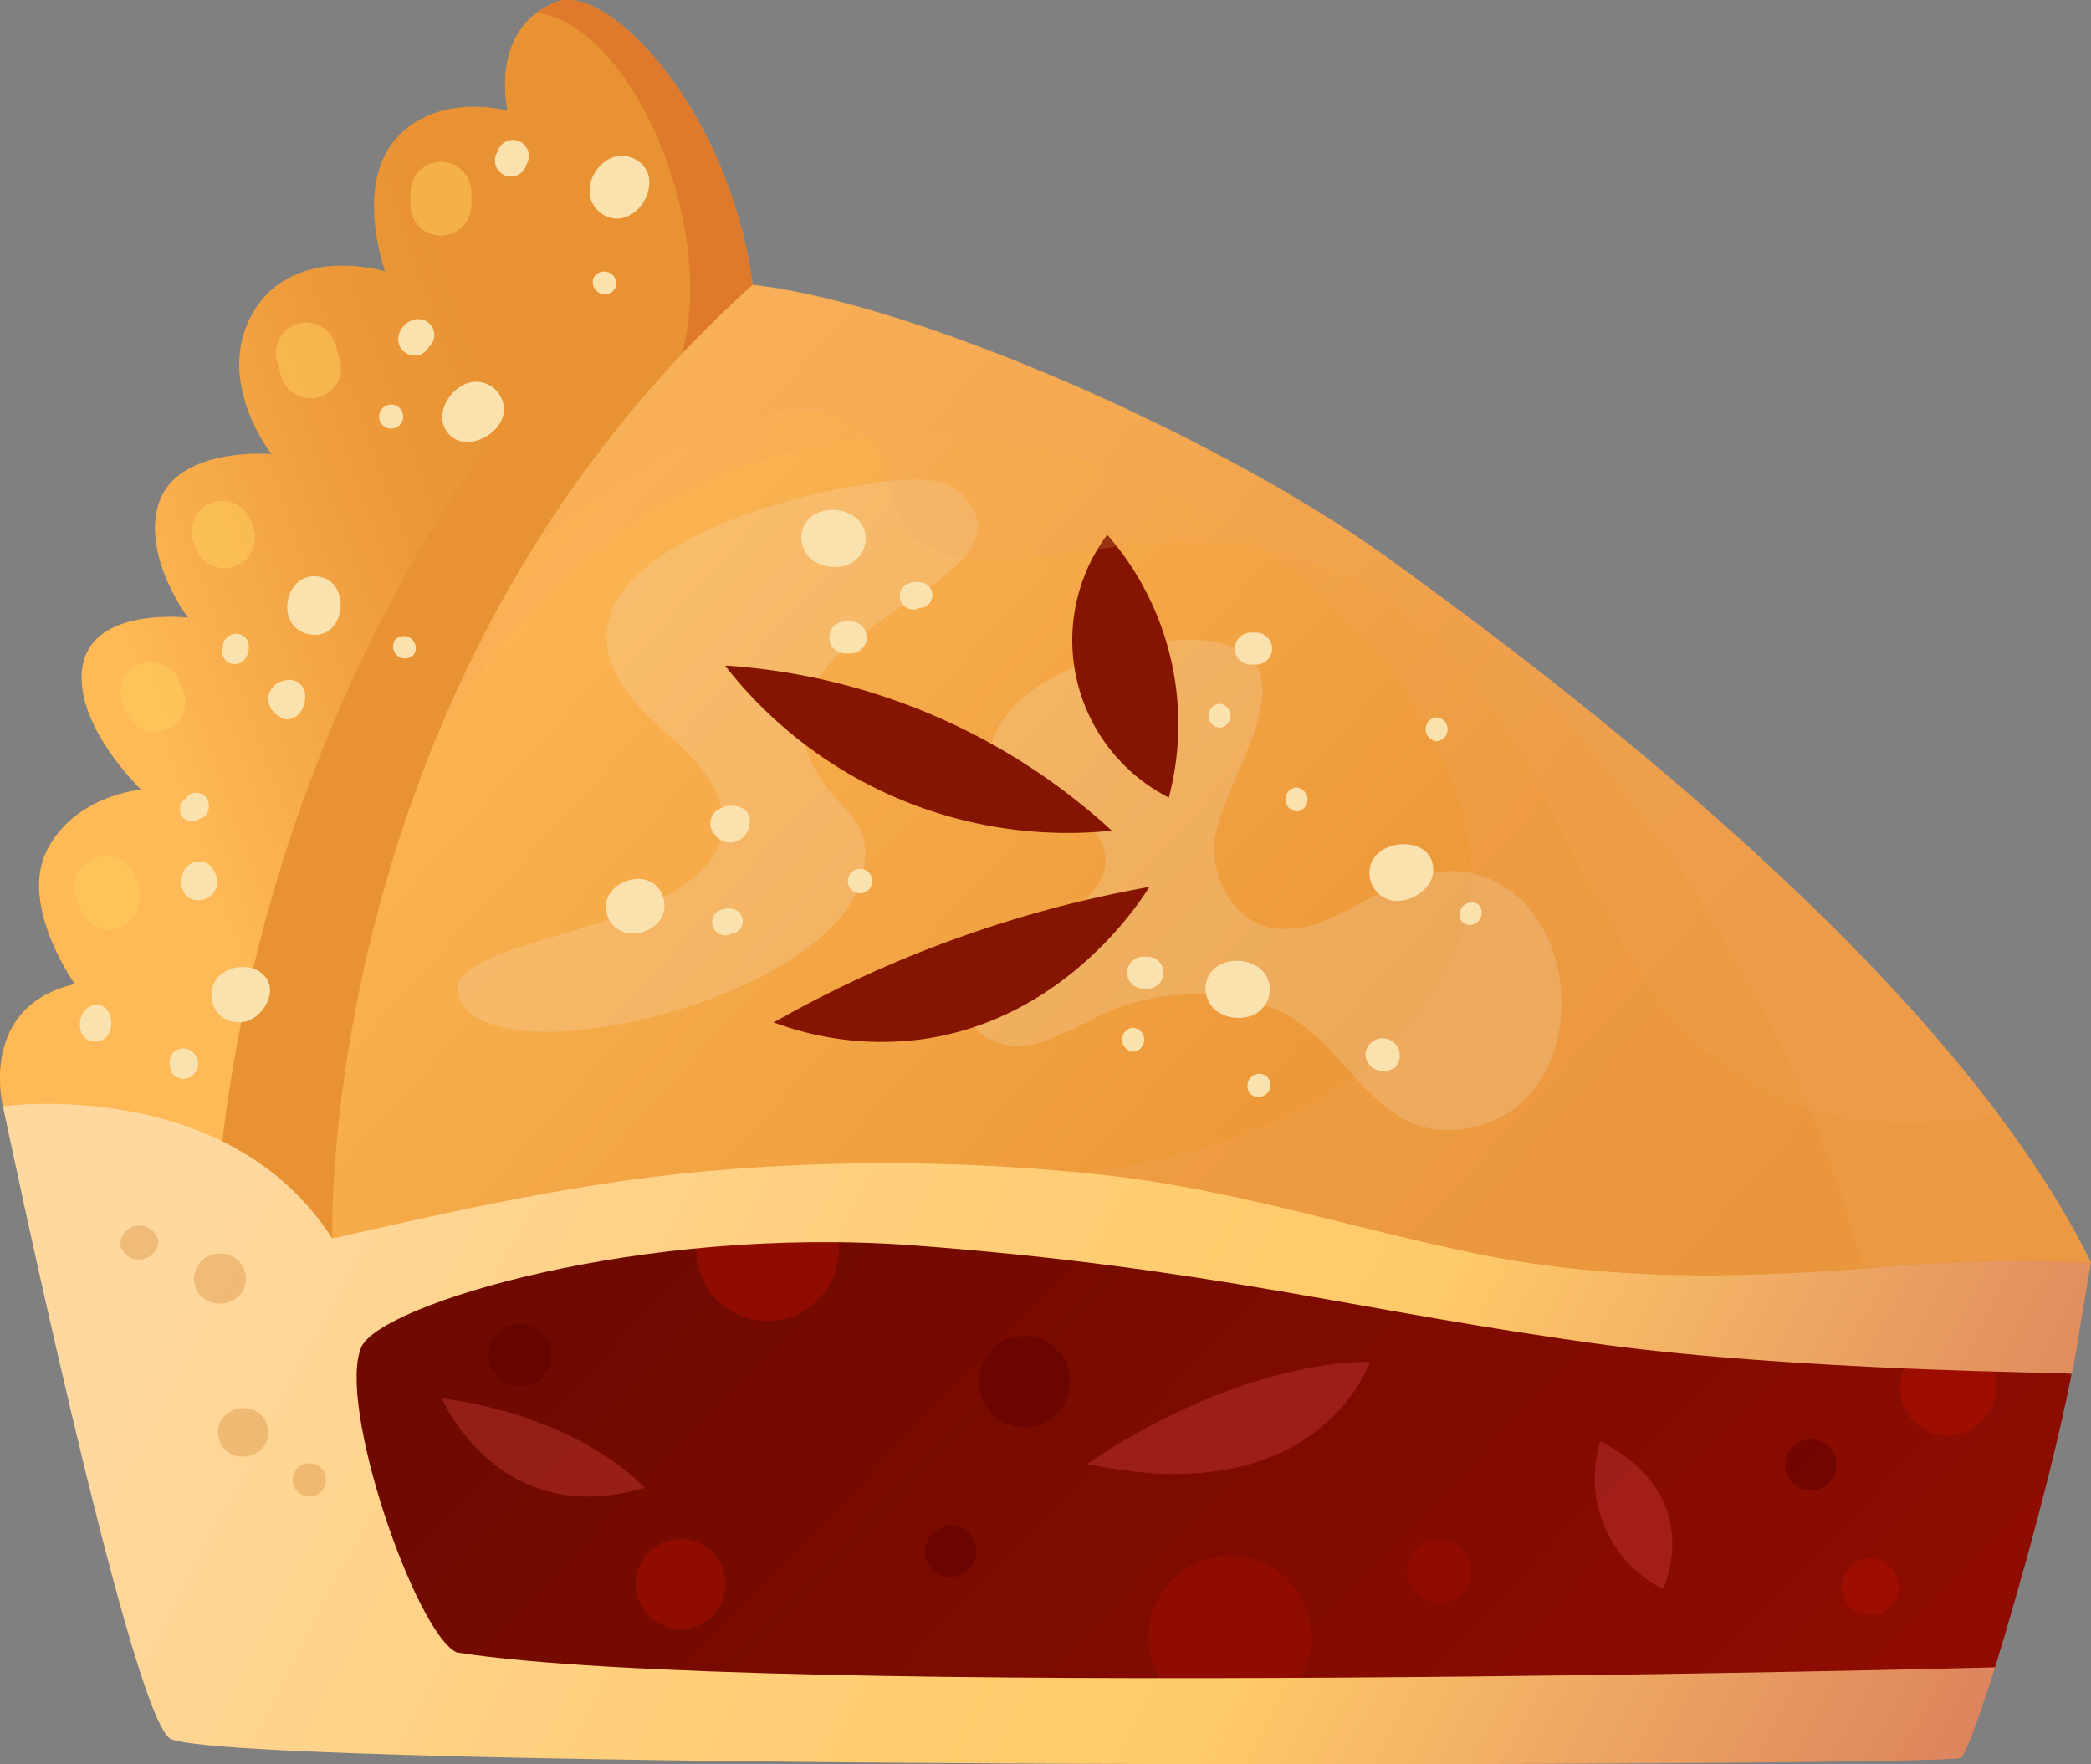<svg xmlns="http://www.w3.org/2000/svg" xmlns:xlink="http://www.w3.org/1999/xlink" viewBox="0 0 163.62 138.06"><rect x="0" y="0" width="163.62" height="138.06" fill="#808080" stroke="none"/><defs><style>.cls-1{isolation:isolate;}.cls-2{fill:#e89233;}.cls-3{fill:url(#linear-gradient);}.cls-4{fill:#df792b;}.cls-5{fill:url(#linear-gradient-2);}.cls-6{fill:#bd3333;}.cls-10,.cls-17,.cls-6{opacity:0.5;}.cls-7{fill:#910c00;}.cls-8{fill:#9e0e00;}.cls-9{fill:url(#linear-gradient-3);}.cls-10{fill:#fed15e;}.cls-11{fill:#fae2af;}.cls-12{fill:#db8e40;opacity:0.4;}.cls-12,.cls-15,.cls-17{mix-blend-mode:multiply;}.cls-13{fill:url(#linear-gradient-4);}.cls-14{fill:#f4eddf;mix-blend-mode:overlay;}.cls-14,.cls-15{opacity:0.2;}.cls-15{fill:#f1a562;}.cls-16{fill:#851500;}.cls-17{fill:#5c0000;}</style><linearGradient id="linear-gradient" x1="-1723.7" y1="55.13" x2="-1691.92" y2="43.77" gradientTransform="translate(1735.08)" gradientUnits="userSpaceOnUse"><stop offset="0" stop-color="#ffb957"/><stop offset="0.16" stop-color="#fab14f"/><stop offset="0.67" stop-color="#ed9a3b"/><stop offset="1" stop-color="#e89233"/></linearGradient><linearGradient id="linear-gradient-2" x1="-1669.81" y1="155.55" x2="-1741.7" y2="85.88" gradientTransform="translate(1806.62)" gradientUnits="userSpaceOnUse"><stop offset="0" stop-color="#910c00"/><stop offset="1" stop-color="#700a00"/></linearGradient><linearGradient id="linear-gradient-3" x1="-1784.61" y1="82.66" x2="-1653.18" y2="151.42" gradientTransform="translate(1806.62)" gradientUnits="userSpaceOnUse"><stop offset="0" stop-color="#ffd89f"/><stop offset="0.24" stop-color="#ffd183"/><stop offset="0.45" stop-color="#ffcc70"/><stop offset="0.6" stop-color="#ffca69"/><stop offset="0.82" stop-color="#e99e61"/><stop offset="1" stop-color="#d97c5b"/></linearGradient><linearGradient id="linear-gradient-4" x1="-1701.43" y1="38.32" x2="-1616.15" y2="115.54" xlink:href="#linear-gradient"/></defs><title>6Asset 9</title><g class="cls-1"><g id="Layer_2" data-name="Layer 2"><g id="Layer_1-2" data-name="Layer 1"><path class="cls-2" d="M.23,86.56s-2-7.81,5.64-9.55c0,0-4.34-6.07-2.17-10.41s7.38-4.78,7.38-4.78-5.43-5.21-4.56-9.76,8.24-3.69,8.24-3.69-3.47-4.56-2.38-8.68c1.26-4.79,8.9-4.12,8.9-4.12S16.62,29.65,20,24.28c3.26-5.21,10.2-3,10.2-3s-2.38-6.72.87-10.41,8.68-2.17,8.68-2.17S38.21,2.38,43.41.19c4.12-1.73,13.67,8.47,15.48,22.07L65.54,44.9,25.4,104.36Z"/><path class="cls-3" d="M57,14.62C53.5,5.08,46.71-1.2,43.41.19c-5.2,2.19-3.69,8.47-3.69,8.47S34.3,7.14,31,10.83s-.87,10.41-.87,10.41-6.94-2.17-10.2,3c-3.35,5.37,1.31,11.29,1.31,11.29s-7.64-.67-8.9,4.12c-1.09,4.12,2.38,8.68,2.38,8.68s-7.37-.87-8.24,3.69,4.56,9.76,4.56,9.76-5.21.44-7.38,4.78S5.87,77,5.87,77C-1.73,78.75.23,86.56.23,86.56L15.31,97.22l1.56-1.11S17.33,47.24,57,14.62Z"/><path class="cls-4" d="M52.19,30.61c-3.65,6.6-4.66,11.22-7.95,17.92a164.21,164.21,0,0,1,6.5,18.29L65.54,44.9,58.89,22.26C57.08,8.66,47.53-1.54,43.41.19A6.6,6.6,0,0,0,42,1C50.13,2,57.54,20.93,52.19,30.61Z"/><path class="cls-5" d="M139.91,102c-11.83-.78-34.16-6.8-46-6.26-12.21.57-19-1-31.27-.92-6.17,0-12.6.83-18.76.56-6-.27-11.86,6-17.85,5.88-.33,0,1.81,14,1.47,14,1.58,6.79,5.16,12.62,7.07,13.8,9.85,6.06,121.53,1.45,121.53,1.45s4.07-13.13,6-23C155.09,107,147,102.44,139.91,102Z"/><path class="cls-6" d="M34.57,109.41s4.44,10.44,15.87,7C50.44,116.46,45.74,110.94,34.57,109.41Z"/><path class="cls-6" d="M85.08,114.55s10.77-7.84,22.13-8C107.21,106.52,103.29,118.46,85.08,114.55Z"/><path class="cls-6" d="M125.22,112.78a9.73,9.73,0,0,0,4.9,11.56S133.65,117.09,125.22,112.78Z"/><path class="cls-7" d="M53.34,120.43a3.51,3.51,0,1,0,3.42,3.51A3.5,3.5,0,0,0,53.34,120.43Z"/><path class="cls-7" d="M112.68,120.44a2.5,2.5,0,1,0,2.43,2.5A2.5,2.5,0,0,0,112.68,120.44Z"/><path class="cls-8" d="M152.52,104.86a3.74,3.74,0,1,0,3.65,3.73A3.73,3.73,0,0,0,152.52,104.86Z"/><path class="cls-7" d="M96.41,121.74a6.36,6.36,0,1,0,6.19,6.36A6.34,6.34,0,0,0,96.41,121.74Z"/><path class="cls-7" d="M60.2,92.2a5.58,5.58,0,1,0,5.43,5.58A5.56,5.56,0,0,0,60.2,92.2Z"/><path class="cls-9" d="M.23,86.56S17.78,84.11,26,96.91c0,0,6.07-8.12,6.94-6.81.43.65,34.92-7.64,67.68-5.63,32.35,2,63,14.3,63,14.3l-1.46,8.68c-.7,0-21.82-.25-36.4-2.2-19.08-2.56-30.95-6.06-54.28-7.8-21.31-1.59-41.62,4.6-43.19,7.92-2,4.44,4.24,22.45,7.45,23.93C59,133,156.11,130.47,156.11,130.47s-2,6.44-2.68,7.09S16.5,138.64,13.25,136,.23,86.56.23,86.56Z"/><path class="cls-10" d="M10.92,69.74c-.17-1.68-1.47-3.25-3.36-2.64a2.4,2.4,0,0,0-1.42,1.1A2.37,2.37,0,0,0,5.9,70l.33,1a2.52,2.52,0,0,0,1.09,1.43,2.39,2.39,0,0,0,3.27-.86A3.33,3.33,0,0,0,10.92,69.74Z"/><path class="cls-10" d="M14.2,53.7,13.87,53a2.43,2.43,0,0,0-1.43-1.1,2.46,2.46,0,0,0-1.84.24,2.37,2.37,0,0,0-1.09,1.43,2.62,2.62,0,0,0,.24,1.84l.32.66A2.45,2.45,0,0,0,11.5,57.2a2.4,2.4,0,0,0,2.94-1.66A2.62,2.62,0,0,0,14.2,53.7Z"/><path class="cls-10" d="M19.87,41.44l-.16-.5a2.56,2.56,0,0,0-1.1-1.42,2.38,2.38,0,0,0-3.51,2.69l.16.5a2.53,2.53,0,0,0,1.1,1.42,2.42,2.42,0,0,0,1.84.24,2.38,2.38,0,0,0,1.43-1.09A2.42,2.42,0,0,0,19.87,41.44Z"/><path class="cls-10" d="M26.6,28.15,26.27,27a2.46,2.46,0,0,0-1.1-1.43,2.38,2.38,0,0,0-3.26.86,2.46,2.46,0,0,0-.24,1.84L22,29.42a2.38,2.38,0,0,0,2.93,1.66A2.38,2.38,0,0,0,26.36,30,2.46,2.46,0,0,0,26.6,28.15Z"/><path class="cls-10" d="M36.19,13.37a2.39,2.39,0,0,0-3.38,0,2.48,2.48,0,0,0-.7,1.69v1a2.46,2.46,0,0,0,.7,1.68,2.39,2.39,0,0,0,3.38,0,2.46,2.46,0,0,0,.7-1.68v-1A2.48,2.48,0,0,0,36.19,13.37Z"/><path class="cls-11" d="M17,69.05a1.92,1.92,0,0,0-.79-1.51,1.47,1.47,0,0,0-1.61.28,1.84,1.84,0,0,0-.06,2.25A1.48,1.48,0,0,0,17,69.05Z"/><path class="cls-11" d="M50.37,13a2.22,2.22,0,0,0-3.08-.32,3,3,0,0,0-1.15,2,2.19,2.19,0,0,0,1.94,2.41C50,17.31,51.62,14.54,50.37,13Z"/><path class="cls-11" d="M25,45.13c-2.77-.49-3.59,4-.79,4.51S27.58,45.59,25,45.13Z"/><path class="cls-11" d="M38.52,30.28a2.17,2.17,0,0,0-1.6-.38c-1.45.22-2.78,2.1-2.16,3.5,1.11,2.48,5,.63,4.65-1.66A2.24,2.24,0,0,0,38.52,30.28Z"/><path class="cls-11" d="M18.86,49.66a1.06,1.06,0,0,0-1.2.33.86.86,0,0,0-.21.63,1,1,0,0,0,.3,1.13,1,1,0,0,0,1.4-.16,1.66,1.66,0,0,0,.32-.83A1.06,1.06,0,0,0,18.86,49.66Z"/><path class="cls-11" d="M33.88,25.71a1.27,1.27,0,0,0-1.65-.64,1.68,1.68,0,0,0-1,1.06A1.27,1.27,0,0,0,32,27.74a1.24,1.24,0,0,0,1.54-.57A1.26,1.26,0,0,0,33.88,25.71Z"/><path class="cls-11" d="M13.49,82.46a1.1,1.1,0,0,0-.19.91,1.12,1.12,0,0,0,.4.84A1.09,1.09,0,0,0,15.2,84a1.24,1.24,0,0,0,.3-.92,1.23,1.23,0,0,0-.51-.83A1.08,1.08,0,0,0,13.49,82.46Z"/><path class="cls-11" d="M39,11.68l-.17.38a1.25,1.25,0,0,0,2.3,1l.16-.39a1.25,1.25,0,0,0-2.29-1Z"/><path class="cls-11" d="M8,78.71a1,1,0,0,0-.6-.07c-1.53.23-1.61,3.07.24,2.85C9,81.32,9,79.18,8,78.71Z"/><path class="cls-11" d="M22.47,53.22A1.55,1.55,0,0,0,21,54.53,1.58,1.58,0,0,0,21.76,56c1.1.87,2.2-.42,2.12-1.56A1.22,1.22,0,0,0,22.47,53.22Z"/><path class="cls-11" d="M19.23,75.68a2.63,2.63,0,0,0-2.24.87,2.16,2.16,0,0,0,.36,3,2.23,2.23,0,0,0,1.92.36c1.23-.31,2.35-2.08,1.63-3.28A2.09,2.09,0,0,0,19.23,75.68Z"/><path class="cls-11" d="M30.91,50.07a.94.94,0,0,0,1.47,1.16A.94.94,0,0,0,30.91,50.07Z"/><path class="cls-11" d="M46.44,21.76a.94.94,0,0,0,1.72.75A.94.94,0,0,0,46.44,21.76Z"/><path class="cls-11" d="M30.21,31.74A.94.94,0,0,0,31,33.45.94.94,0,0,0,30.21,31.74Z"/><path class="cls-11" d="M16.34,63.17a1.12,1.12,0,0,0-.28-.84,1,1,0,0,0-1.17-.19c-.24.11-.37.35-.55.52a1,1,0,0,0,0,1.33,1,1,0,0,0,1.28.07A.93.93,0,0,0,16.34,63.17Z"/><path class="cls-8" d="M146.4,121.94a2.22,2.22,0,1,0,2.16,2.22A2.21,2.21,0,0,0,146.4,121.94Z"/><path class="cls-12" d="M9.4,97.38a1.52,1.52,0,0,0,3-.3A1.52,1.52,0,0,0,9.4,97.38Z"/><path class="cls-12" d="M15.63,98.81a2,2,0,0,0-.44,1.43,2,2,0,0,0,.7,1.32,2.06,2.06,0,0,0,1.43.43h.16a2,2,0,0,0,1.32-.71,2,2,0,0,0,.43-1.43,2,2,0,0,0-.7-1.32,2.06,2.06,0,0,0-1.43-.43h-.16A2,2,0,0,0,15.63,98.81Z"/><path class="cls-12" d="M17.11,112.48c.51,2.46,4.34,1.67,3.83-.79S16.6,110,17.11,112.48Z"/><path class="cls-12" d="M22.93,116.06a1.3,1.3,0,0,0,2.55-.53A1.3,1.3,0,0,0,22.93,116.06Z"/><path class="cls-13" d="M26,96.91c9.79-2.22,19.56-4.42,29.58-5.29A158.05,158.05,0,0,1,86.9,92c9.84,1.14,19.27,4.19,28.94,6.16,10,2,19.79,1.88,29.93,1.11a121,121,0,0,1,17.85-.46c-10-20.41-36.24-41.6-55.13-55.22-13.08-9.43-37-19.91-49.6-21.29C24.7,53.1,26,96.81,26,96.91Z"/><path class="cls-14" d="M69.78,37.62c-9.5.93-31.17,7.53-18.4,19.05,1.93,1.74,4.63,3.94,5.1,6.8,1.6,9.58-21.74,9.4-20.65,14.24,1.64,7.21,30.15.52,31.76-9.62.61-3.87-1.37-4.22-3.15-6.82C56.23,49.33,81.7,46.19,75.55,38.94c-1.22-1.42-3.36-1.52-5.23-1.37Z"/><path class="cls-15" d="M108.49,43.55c-13.08-9.43-37-19.91-49.6-21.29A97,97,0,0,0,34.23,57.5C43.81,42,58.63,32.58,75.64,34.24,103.4,37,118.3,61,114.58,72.84c-2.15,6.82-9.48,16.25-29.78,18.89l2.1.23c9.84,1.14,19.27,4.19,28.94,6.16,10,2,19.79,1.88,29.93,1.11a121,121,0,0,1,17.85-.46C153.61,78.36,127.38,57.17,108.49,43.55Z"/><path class="cls-15" d="M115.27,48.54c9.89,9.85,24.51,27.56,30.5,50.69a121,121,0,0,1,17.85-.46C154.76,80.71,133.2,62,115.27,48.54Z"/><path class="cls-14" d="M122.17,77.94c-.19-4.34-2.57-8.6-7-9.61-3.22-.73-6.06.93-8.83,2.41-2.39,1.28-4.73,2.42-7.25,1.77S95,69,95,66.3c0-3.83,6-11.54,2.89-14.73-3.67-3.72-15.37.15-18.52,3.66-5.54,6.18,3.33,6.37,5.9,9.33,3.57,4.12-1.43,6.92-4.67,8.8-1.88,1.08-4.17,1.73-4.71,4-.9,3.72,2.53,5.12,5.6,4.19a40.53,40.53,0,0,0,4.79-2.21,17.68,17.68,0,0,1,13-.56c6.38,2.24,8,11.17,16,9.42C120.14,87.12,122.37,82.49,122.17,77.94Z"/><path class="cls-16" d="M56.76,52.12A34,34,0,0,0,87,65a49.47,49.47,0,0,0-30.2-12.92Z"/><path class="cls-16" d="M91.46,62.41a13.82,13.82,0,0,1-4.82-20.57,22.54,22.54,0,0,1,4.82,20.57Z"/><path class="cls-16" d="M89.94,69.4A92.48,92.48,0,0,0,60.54,80a24.13,24.13,0,0,0,11.75,1.3C83.16,79.72,89,70.91,89.94,69.4Z"/><path class="cls-15" d="M156.44,87.27C144,70.69,123.84,54.62,108.49,43.55c-13.08-9.43-37-19.91-49.6-21.29A94.94,94.94,0,0,0,41.83,42.67c6.1-4.82,15.49-11.15,22-10.43,7.93.86,3.61,9.85,10.59,11.2,9.15,1.77,19.27-4.94,32.77,2.66C127,57.21,122.37,93.11,156.44,87.27Z"/><path class="cls-11" d="M94.52,76.47a2.21,2.21,0,0,0,1.1,2.89,3.08,3.08,0,0,0,2.33.11,2.21,2.21,0,0,0,1.27-2.82C98.52,74.8,95.34,74.65,94.52,76.47Z"/><path class="cls-11" d="M62.89,41.19A2.22,2.22,0,0,0,64,44.08a3,3,0,0,0,2.33.11,2.2,2.2,0,0,0,1.27-2.82C66.89,39.53,63.71,39.37,62.89,41.19Z"/><path class="cls-11" d="M47.5,71.56c.82,2.69,5.22,1.38,4.39-1.34S46.73,69,47.5,71.56Z"/><path class="cls-11" d="M107.47,69.43a2.23,2.23,0,0,0,1.33,1c1.41.37,3.38-.84,3.35-2.37,0-2.71-4.35-2.54-4.93-.29A2.25,2.25,0,0,0,107.47,69.43Z"/><path class="cls-11" d="M55.73,72.23a1,1,0,0,0,.84.93.87.87,0,0,0,.65-.1,1,1,0,0,0,.88-.78,1,1,0,0,0-.78-1.17,1.67,1.67,0,0,0-.89.08A1,1,0,0,0,55.73,72.23Z"/><path class="cls-11" d="M70.42,46.74a1.05,1.05,0,0,0,.84.93.92.92,0,0,0,.65-.1,1,1,0,0,0,.09-2,1.55,1.55,0,0,0-.88.08A1,1,0,0,0,70.42,46.74Z"/><path class="cls-11" d="M106.92,82.12a1.25,1.25,0,0,0,.79,1.58,1.61,1.61,0,0,0,.84.08,2,2,0,0,0,.57-.21,1.35,1.35,0,1,0-2.2-1.45Z"/><path class="cls-11" d="M89.53,77.35l.42,0a1.25,1.25,0,0,0-.15-2.49l-.42,0a1.25,1.25,0,0,0,.15,2.5Z"/><path class="cls-11" d="M66.22,51.13l.42,0a1.25,1.25,0,0,0-.15-2.5l-.42,0a1.25,1.25,0,0,0,.15,2.5Z"/><path class="cls-11" d="M97.82,52l.42,0a1.25,1.25,0,0,0,.1-2.5l-.41,0a1.25,1.25,0,1,0-.11,2.5Z"/><path class="cls-11" d="M55.8,65.12a1.56,1.56,0,0,0,1.84.72,1.62,1.62,0,0,0,1-1.34c.27-1.38-1.38-1.78-2.36-1.19A1.23,1.23,0,0,0,55.8,65.12Z"/><path class="cls-11" d="M67.12,69.88A.94.94,0,0,0,67.48,68,.94.94,0,0,0,67.12,69.88Z"/><path class="cls-11" d="M101.51,63.49a.94.94,0,0,0-.12-1.87A.94.94,0,0,0,101.51,63.49Z"/><path class="cls-11" d="M95.48,56.94a.94.94,0,0,0-.11-1.87A.94.94,0,0,0,95.48,56.94Z"/><path class="cls-11" d="M112.47,58a.94.94,0,0,0-.11-1.87A.94.94,0,0,0,112.47,58Z"/><path class="cls-11" d="M88.73,82.29a.94.94,0,0,0-.12-1.87A.94.94,0,0,0,88.73,82.29Z"/><path class="cls-11" d="M114.49,72.22a.94.94,0,0,0,1.18-1.45A.94.94,0,0,0,114.49,72.22Z"/><path class="cls-11" d="M97.92,85.66A.94.94,0,0,0,99.1,84.2.94.94,0,0,0,97.92,85.66Z"/><path class="cls-17" d="M80.25,104.55a3.57,3.57,0,1,0,3.48,3.57A3.57,3.57,0,0,0,80.25,104.55Z"/><path class="cls-17" d="M141.79,112.63a2,2,0,1,0,1.9,2A1.94,1.94,0,0,0,141.79,112.63Z"/><path class="cls-17" d="M40.76,103.58A2.46,2.46,0,1,0,43.15,106,2.44,2.44,0,0,0,40.76,103.58Z"/><path class="cls-17" d="M74.49,119.41a2,2,0,1,0,1.9,2A1.94,1.94,0,0,0,74.49,119.41Z"/></g></g></g></svg>